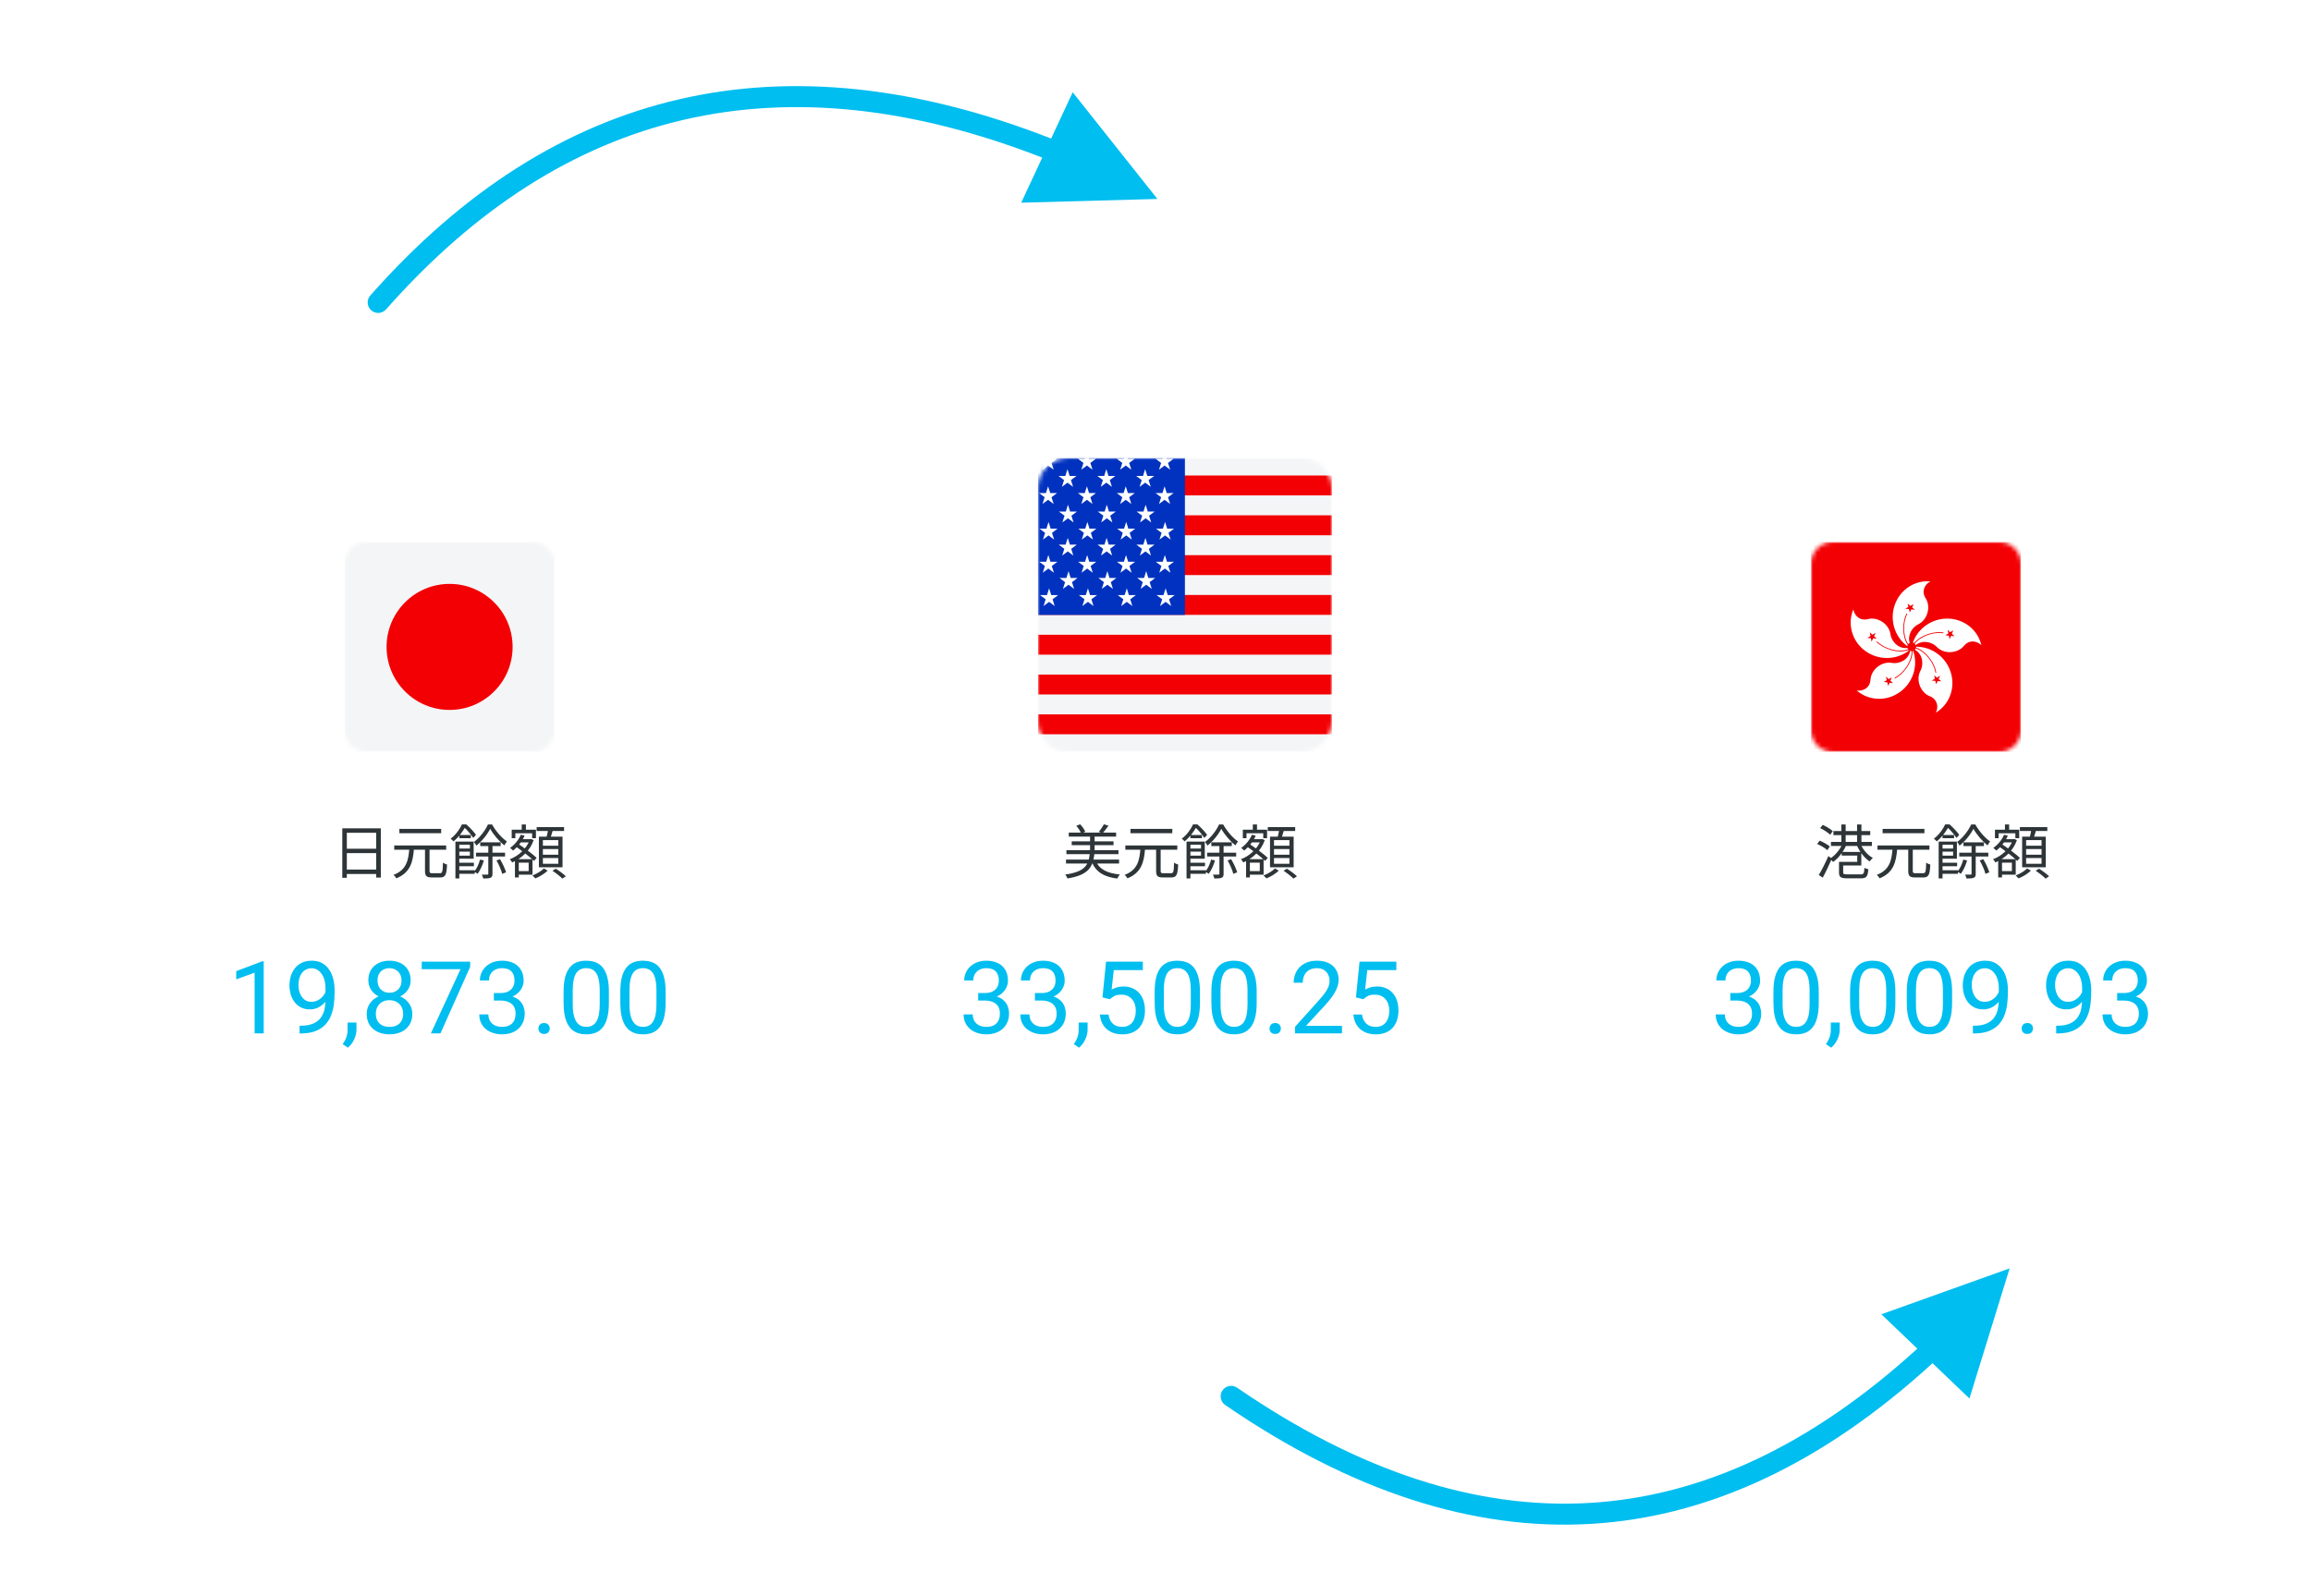 <svg width="550" height="380" viewBox="0 0 550 380" fill="none" xmlns="http://www.w3.org/2000/svg">
<g clip-path="url(#clip0_432_10504)">
<g filter="url(#filter0_d_432_10504)">
<path d="M376 113C376 107.477 380.477 103 386 103H535C540.523 103 545 107.477 545 113V262C545 267.523 540.523 272 535 272H386C380.477 272 376 267.523 376 262V113Z" fill="white"/>
</g>
<g filter="url(#filter1_d_432_10504)">
<path d="M17 113C17 107.477 21.477 103 27 103H176C181.523 103 186 107.477 186 113V262C186 267.523 181.523 272 176 272H27C21.477 272 17 267.523 17 262V113Z" fill="white"/>
</g>
<g filter="url(#filter2_d_432_10504)">
<path d="M176 82C176 76.477 180.477 72 186 72H377C382.523 72 387 76.477 387 82V297C387 302.523 382.523 307 377 307H186C180.477 307 176 302.523 176 297V82Z" fill="white"/>
</g>
<path d="M250.161 32.98L255.297 21.967L275.453 47.363L243.042 48.251L248.043 37.521C186.299 13.474 134.427 25.491 91.874 73.655C90.959 74.69 89.379 74.788 88.345 73.874C87.31 72.959 87.212 71.379 88.126 70.345C132.158 20.509 186.355 8.026 250.161 32.98Z" fill="#00BEF0"/>
<path d="M459.927 324.521L468.711 332.921L478.278 301.942L447.754 312.875L456.305 321.058C405.973 366.94 352.26 370.029 294.419 330.352C293.281 329.571 291.725 329.861 290.944 331C290.163 332.138 290.452 333.694 291.591 334.475C351.433 375.525 407.794 372.198 459.927 324.521Z" fill="#00BEF0"/>
<path d="M81.464 197.192V208.966H82.542V198.256H89.528V208.91H90.634V197.192H81.464ZM82.178 202.05V203.086H89.99V202.05H82.178ZM82.164 207.006V208.056H90.018V207.006H82.164ZM101.148 201.896V207.3C101.148 208.518 101.484 208.882 102.758 208.882C103.024 208.882 104.494 208.882 104.774 208.882C106.006 208.882 106.286 208.224 106.398 205.816C106.118 205.732 105.656 205.55 105.418 205.354C105.362 207.51 105.278 207.874 104.704 207.874C104.354 207.874 103.136 207.874 102.884 207.874C102.338 207.874 102.226 207.79 102.226 207.3V201.896H101.148ZM93.826 201.266V202.288H106.188V201.266H93.826ZM95.044 197.332V198.354H104.998V197.332H95.044ZM97.41 202.05C97.2 204.78 96.752 207.104 93.658 208.266C93.896 208.462 94.204 208.84 94.316 209.092C97.662 207.762 98.278 205.186 98.516 202.05H97.41ZM114.294 200.524V201.42H119.152V200.524H114.294ZM113.286 202.988V203.898H120.202V202.988H113.286ZM116.212 200.986V208C116.212 208.168 116.156 208.21 116.002 208.21C115.834 208.224 115.288 208.224 114.672 208.21C114.812 208.476 114.966 208.868 115.008 209.134C115.876 209.134 116.408 209.106 116.744 208.952C117.108 208.798 117.206 208.532 117.206 208.014V200.986H116.212ZM116.66 197.304C117.402 198.648 118.76 200.258 120.034 201.252C120.188 200.958 120.426 200.566 120.636 200.314C119.334 199.432 117.962 197.794 117.108 196.268H116.128C115.498 197.696 114.168 199.432 112.796 200.426C112.992 200.65 113.244 201.042 113.356 201.308C114.714 200.258 115.988 198.634 116.66 197.304ZM118.158 204.836C118.732 205.844 119.32 207.188 119.516 208.028L120.44 207.664C120.216 206.838 119.6 205.522 118.998 204.528L118.158 204.836ZM114.238 204.626C113.958 205.69 113.482 206.768 112.852 207.51C113.09 207.622 113.482 207.874 113.664 208.014C114.266 207.216 114.812 206.026 115.162 204.836L114.238 204.626ZM108.386 200.342V209.12H109.31V200.342H108.386ZM108.946 202.008V202.736H112.264V202.008H108.946ZM109.31 198.774V199.544H112.054V198.774H109.31ZM108.96 205.382V206.208H112.782V205.382H108.96ZM108.946 207.16V208.014H112.992V207.16H108.946ZM108.946 200.342V201.098H111.83V203.688H108.946V204.43H112.726V200.342H108.946ZM109.94 196.254C109.45 197.332 108.54 198.676 107.238 199.67C107.462 199.796 107.77 200.09 107.924 200.3C109.31 199.166 110.234 197.766 110.794 196.758V196.478H110.486V196.254H109.94ZM110.248 196.254V196.926H110.43C111.242 197.626 112.166 198.788 112.628 199.474L113.286 198.746C112.81 198.046 111.816 196.982 110.976 196.254H110.248ZM123.492 199.768V200.538H126.25V199.768H123.492ZM124.164 196.268V198.186H125.158V196.268H124.164ZM123.072 204.528V205.368H125.816V207.37H123.072V208.224H126.726V204.528H123.072ZM121.784 197.514V199.544H122.652V198.368H126.642V199.544H127.552V197.514H121.784ZM122.554 204.528V208.882H123.464V204.528H122.554ZM126.068 199.768V199.936C125.312 202.092 123.324 203.8 121.322 204.556C121.518 204.738 121.77 205.088 121.896 205.312C124.024 204.388 126.096 202.61 127.006 200.006L126.404 199.726L126.236 199.768H126.068ZM123.954 198.718C123.422 199.964 122.47 201.112 121.392 201.854C121.602 201.994 121.952 202.33 122.106 202.484C123.184 201.644 124.234 200.356 124.85 198.942L123.954 198.718ZM122.666 201.462C124.178 202.498 126.138 204.01 127.09 204.948L127.72 204.22C126.74 203.282 124.752 201.84 123.254 200.832L122.666 201.462ZM127.72 196.898V197.822H134.244V196.898H127.72ZM129.204 202.12H132.872V203.464H129.204V202.12ZM129.204 204.262H132.872V205.634H129.204V204.262ZM129.204 199.992H132.872V201.336H129.204V199.992ZM128.252 199.166V206.46H133.88V199.166H128.252ZM130.478 197.346C130.38 198.004 130.17 198.97 129.988 199.6L130.884 199.782C131.108 199.194 131.388 198.298 131.612 197.486L130.478 197.346ZM129.428 206.74C128.896 207.328 127.734 208.028 126.712 208.406C126.936 208.602 127.244 208.91 127.412 209.106C128.434 208.7 129.624 207.972 130.338 207.258L129.428 206.74ZM131.486 207.3C132.312 207.832 133.334 208.644 133.838 209.162L134.664 208.602C134.132 208.07 133.082 207.3 132.256 206.796L131.486 207.3Z" fill="#2E3538"/>
<path d="M254.358 198.2V199.152H265.628V198.2H254.358ZM255.058 200.286V201.196H265.012V200.286H255.058ZM253.798 202.386V203.338H266.188V202.386H253.798ZM253.7 204.626V205.564H266.328V204.626H253.7ZM259.426 198.732V203.072H260.504V198.732H259.426ZM256.15 196.604C256.654 197.136 257.13 197.906 257.312 198.438L258.292 197.99C258.068 197.472 257.578 196.744 257.06 196.226L256.15 196.604ZM262.73 196.226C262.436 196.758 261.918 197.542 261.498 198.018L262.422 198.34C262.828 197.878 263.36 197.206 263.808 196.562L262.73 196.226ZM259.37 203.156C259.062 205.956 258.25 207.51 253.518 208.196C253.714 208.42 253.966 208.854 254.05 209.12C259.076 208.308 260.098 206.432 260.476 203.156H259.37ZM260.784 204.906L259.818 205.102C260.756 207.552 262.66 208.728 265.894 209.148C266.02 208.854 266.3 208.406 266.538 208.182C263.472 207.888 261.582 206.922 260.784 204.906ZM275.148 201.896V207.3C275.148 208.518 275.484 208.882 276.758 208.882C277.024 208.882 278.494 208.882 278.774 208.882C280.006 208.882 280.286 208.224 280.398 205.816C280.118 205.732 279.656 205.55 279.418 205.354C279.362 207.51 279.278 207.874 278.704 207.874C278.354 207.874 277.136 207.874 276.884 207.874C276.338 207.874 276.226 207.79 276.226 207.3V201.896H275.148ZM267.826 201.266V202.288H280.188V201.266H267.826ZM269.044 197.332V198.354H278.998V197.332H269.044ZM271.41 202.05C271.2 204.78 270.752 207.104 267.658 208.266C267.896 208.462 268.204 208.84 268.316 209.092C271.662 207.762 272.278 205.186 272.516 202.05H271.41ZM288.294 200.524V201.42H293.152V200.524H288.294ZM287.286 202.988V203.898H294.202V202.988H287.286ZM290.212 200.986V208C290.212 208.168 290.156 208.21 290.002 208.21C289.834 208.224 289.288 208.224 288.672 208.21C288.812 208.476 288.966 208.868 289.008 209.134C289.876 209.134 290.408 209.106 290.744 208.952C291.108 208.798 291.206 208.532 291.206 208.014V200.986H290.212ZM290.66 197.304C291.402 198.648 292.76 200.258 294.034 201.252C294.188 200.958 294.426 200.566 294.636 200.314C293.334 199.432 291.962 197.794 291.108 196.268H290.128C289.498 197.696 288.168 199.432 286.796 200.426C286.992 200.65 287.244 201.042 287.356 201.308C288.714 200.258 289.988 198.634 290.66 197.304ZM292.158 204.836C292.732 205.844 293.32 207.188 293.516 208.028L294.44 207.664C294.216 206.838 293.6 205.522 292.998 204.528L292.158 204.836ZM288.238 204.626C287.958 205.69 287.482 206.768 286.852 207.51C287.09 207.622 287.482 207.874 287.664 208.014C288.266 207.216 288.812 206.026 289.162 204.836L288.238 204.626ZM282.386 200.342V209.12H283.31V200.342H282.386ZM282.946 202.008V202.736H286.264V202.008H282.946ZM283.31 198.774V199.544H286.054V198.774H283.31ZM282.96 205.382V206.208H286.782V205.382H282.96ZM282.946 207.16V208.014H286.992V207.16H282.946ZM282.946 200.342V201.098H285.83V203.688H282.946V204.43H286.726V200.342H282.946ZM283.94 196.254C283.45 197.332 282.54 198.676 281.238 199.67C281.462 199.796 281.77 200.09 281.924 200.3C283.31 199.166 284.234 197.766 284.794 196.758V196.478H284.486V196.254H283.94ZM284.248 196.254V196.926H284.43C285.242 197.626 286.166 198.788 286.628 199.474L287.286 198.746C286.81 198.046 285.816 196.982 284.976 196.254H284.248ZM297.492 199.768V200.538H300.25V199.768H297.492ZM298.164 196.268V198.186H299.158V196.268H298.164ZM297.072 204.528V205.368H299.816V207.37H297.072V208.224H300.726V204.528H297.072ZM295.784 197.514V199.544H296.652V198.368H300.642V199.544H301.552V197.514H295.784ZM296.554 204.528V208.882H297.464V204.528H296.554ZM300.068 199.768V199.936C299.312 202.092 297.324 203.8 295.322 204.556C295.518 204.738 295.77 205.088 295.896 205.312C298.024 204.388 300.096 202.61 301.006 200.006L300.404 199.726L300.236 199.768H300.068ZM297.954 198.718C297.422 199.964 296.47 201.112 295.392 201.854C295.602 201.994 295.952 202.33 296.106 202.484C297.184 201.644 298.234 200.356 298.85 198.942L297.954 198.718ZM296.666 201.462C298.178 202.498 300.138 204.01 301.09 204.948L301.72 204.22C300.74 203.282 298.752 201.84 297.254 200.832L296.666 201.462ZM301.72 196.898V197.822H308.244V196.898H301.72ZM303.204 202.12H306.872V203.464H303.204V202.12ZM303.204 204.262H306.872V205.634H303.204V204.262ZM303.204 199.992H306.872V201.336H303.204V199.992ZM302.252 199.166V206.46H307.88V199.166H302.252ZM304.478 197.346C304.38 198.004 304.17 198.97 303.988 199.6L304.884 199.782C305.108 199.194 305.388 198.298 305.612 197.486L304.478 197.346ZM303.428 206.74C302.896 207.328 301.734 208.028 300.712 208.406C300.936 208.602 301.244 208.91 301.412 209.106C302.434 208.7 303.624 207.972 304.338 207.258L303.428 206.74ZM305.486 207.3C306.312 207.832 307.334 208.644 307.838 209.162L308.664 208.602C308.132 208.07 307.082 207.3 306.256 206.796L305.486 207.3Z" fill="#2E3538"/>
<path d="M436.34 197.836V198.802H445.104V197.836H436.34ZM435.752 200.426V201.392H445.496V200.426H435.752ZM438.23 196.268V201.14H439.252V196.268H438.23ZM441.968 196.268V201.182H443.004V196.268H441.968ZM438.44 201C437.838 202.344 436.648 203.716 435.528 204.416C435.752 204.598 436.088 204.962 436.256 205.2C437.446 204.388 438.664 202.848 439.336 201.322L438.44 201ZM442.808 200.958L441.94 201.266C442.57 202.778 443.746 204.29 444.978 205.074C445.146 204.808 445.482 204.43 445.72 204.234C444.53 203.604 443.382 202.288 442.808 200.958ZM438.146 205.172V206.04H442.976V202.806H438.314V203.674H442.01V205.172H438.146ZM437.67 205.172V207.706C437.67 208.826 438.118 209.092 439.672 209.092C439.994 209.092 442.528 209.092 442.864 209.092C444.194 209.092 444.502 208.7 444.656 206.936C444.376 206.88 443.956 206.74 443.718 206.572C443.648 207.958 443.536 208.154 442.794 208.154C442.234 208.154 440.12 208.154 439.714 208.154C438.818 208.154 438.664 208.07 438.664 207.692V205.172H437.67ZM433.19 197.136C434.044 197.542 435.08 198.214 435.57 198.718L436.186 197.864C435.682 197.374 434.646 196.744 433.792 196.366L433.19 197.136ZM432.476 200.916C433.344 201.294 434.394 201.91 434.884 202.386L435.486 201.518C434.968 201.056 433.918 200.468 433.064 200.118L432.476 200.916ZM432.854 208.294L433.792 208.938C434.506 207.636 435.332 205.9 435.962 204.416L435.136 203.786C434.45 205.382 433.526 207.216 432.854 208.294ZM454.148 201.896V207.3C454.148 208.518 454.484 208.882 455.758 208.882C456.024 208.882 457.494 208.882 457.774 208.882C459.006 208.882 459.286 208.224 459.398 205.816C459.118 205.732 458.656 205.55 458.418 205.354C458.362 207.51 458.278 207.874 457.704 207.874C457.354 207.874 456.136 207.874 455.884 207.874C455.338 207.874 455.226 207.79 455.226 207.3V201.896H454.148ZM446.826 201.266V202.288H459.188V201.266H446.826ZM448.044 197.332V198.354H457.998V197.332H448.044ZM450.41 202.05C450.2 204.78 449.752 207.104 446.658 208.266C446.896 208.462 447.204 208.84 447.316 209.092C450.662 207.762 451.278 205.186 451.516 202.05H450.41ZM467.294 200.524V201.42H472.152V200.524H467.294ZM466.286 202.988V203.898H473.202V202.988H466.286ZM469.212 200.986V208C469.212 208.168 469.156 208.21 469.002 208.21C468.834 208.224 468.288 208.224 467.672 208.21C467.812 208.476 467.966 208.868 468.008 209.134C468.876 209.134 469.408 209.106 469.744 208.952C470.108 208.798 470.206 208.532 470.206 208.014V200.986H469.212ZM469.66 197.304C470.402 198.648 471.76 200.258 473.034 201.252C473.188 200.958 473.426 200.566 473.636 200.314C472.334 199.432 470.962 197.794 470.108 196.268H469.128C468.498 197.696 467.168 199.432 465.796 200.426C465.992 200.65 466.244 201.042 466.356 201.308C467.714 200.258 468.988 198.634 469.66 197.304ZM471.158 204.836C471.732 205.844 472.32 207.188 472.516 208.028L473.44 207.664C473.216 206.838 472.6 205.522 471.998 204.528L471.158 204.836ZM467.238 204.626C466.958 205.69 466.482 206.768 465.852 207.51C466.09 207.622 466.482 207.874 466.664 208.014C467.266 207.216 467.812 206.026 468.162 204.836L467.238 204.626ZM461.386 200.342V209.12H462.31V200.342H461.386ZM461.946 202.008V202.736H465.264V202.008H461.946ZM462.31 198.774V199.544H465.054V198.774H462.31ZM461.96 205.382V206.208H465.782V205.382H461.96ZM461.946 207.16V208.014H465.992V207.16H461.946ZM461.946 200.342V201.098H464.83V203.688H461.946V204.43H465.726V200.342H461.946ZM462.94 196.254C462.45 197.332 461.54 198.676 460.238 199.67C460.462 199.796 460.77 200.09 460.924 200.3C462.31 199.166 463.234 197.766 463.794 196.758V196.478H463.486V196.254H462.94ZM463.248 196.254V196.926H463.43C464.242 197.626 465.166 198.788 465.628 199.474L466.286 198.746C465.81 198.046 464.816 196.982 463.976 196.254H463.248ZM476.492 199.768V200.538H479.25V199.768H476.492ZM477.164 196.268V198.186H478.158V196.268H477.164ZM476.072 204.528V205.368H478.816V207.37H476.072V208.224H479.726V204.528H476.072ZM474.784 197.514V199.544H475.652V198.368H479.642V199.544H480.552V197.514H474.784ZM475.554 204.528V208.882H476.464V204.528H475.554ZM479.068 199.768V199.936C478.312 202.092 476.324 203.8 474.322 204.556C474.518 204.738 474.77 205.088 474.896 205.312C477.024 204.388 479.096 202.61 480.006 200.006L479.404 199.726L479.236 199.768H479.068ZM476.954 198.718C476.422 199.964 475.47 201.112 474.392 201.854C474.602 201.994 474.952 202.33 475.106 202.484C476.184 201.644 477.234 200.356 477.85 198.942L476.954 198.718ZM475.666 201.462C477.178 202.498 479.138 204.01 480.09 204.948L480.72 204.22C479.74 203.282 477.752 201.84 476.254 200.832L475.666 201.462ZM480.72 196.898V197.822H487.244V196.898H480.72ZM482.204 202.12H485.872V203.464H482.204V202.12ZM482.204 204.262H485.872V205.634H482.204V204.262ZM482.204 199.992H485.872V201.336H482.204V199.992ZM481.252 199.166V206.46H486.88V199.166H481.252ZM483.478 197.346C483.38 198.004 483.17 198.97 482.988 199.6L483.884 199.782C484.108 199.194 484.388 198.298 484.612 197.486L483.478 197.346ZM482.428 206.74C481.896 207.328 480.734 208.028 479.712 208.406C479.936 208.602 480.244 208.91 480.412 209.106C481.434 208.7 482.624 207.972 483.338 207.258L482.428 206.74ZM484.486 207.3C485.312 207.832 486.334 208.644 486.838 209.162L487.664 208.602C487.132 208.07 486.082 207.3 485.256 206.796L484.486 207.3Z" fill="#2E3538"/>
<path d="M62.762 228.844V246H60.594V231.551L56.223 233.145V231.188L62.422 228.844H62.762ZM71.293 244.184H71.516C72.766 244.184 73.781 244.008 74.562 243.656C75.344 243.305 75.945 242.832 76.367 242.238C76.789 241.645 77.078 240.977 77.234 240.234C77.391 239.484 77.469 238.715 77.469 237.926V235.312C77.469 234.539 77.379 233.852 77.199 233.25C77.027 232.648 76.785 232.145 76.473 231.738C76.168 231.332 75.82 231.023 75.43 230.812C75.039 230.602 74.625 230.496 74.188 230.496C73.688 230.496 73.238 230.598 72.84 230.801C72.449 230.996 72.117 231.273 71.844 231.633C71.578 231.992 71.375 232.414 71.234 232.898C71.094 233.383 71.023 233.91 71.023 234.48C71.023 234.988 71.086 235.48 71.211 235.957C71.336 236.434 71.527 236.863 71.785 237.246C72.043 237.629 72.363 237.934 72.746 238.16C73.137 238.379 73.594 238.488 74.117 238.488C74.602 238.488 75.055 238.395 75.477 238.207C75.906 238.012 76.285 237.75 76.613 237.422C76.949 237.086 77.215 236.707 77.41 236.285C77.613 235.863 77.731 235.422 77.762 234.961H78.793C78.793 235.609 78.664 236.25 78.406 236.883C78.156 237.508 77.805 238.078 77.352 238.594C76.898 239.109 76.367 239.523 75.758 239.836C75.148 240.141 74.484 240.293 73.766 240.293C72.922 240.293 72.191 240.129 71.574 239.801C70.957 239.473 70.449 239.035 70.051 238.488C69.66 237.941 69.367 237.332 69.172 236.66C68.984 235.98 68.891 235.293 68.891 234.598C68.891 233.785 69.004 233.023 69.231 232.312C69.457 231.602 69.793 230.977 70.238 230.438C70.684 229.891 71.234 229.465 71.891 229.16C72.555 228.855 73.32 228.703 74.188 228.703C75.164 228.703 75.996 228.898 76.684 229.289C77.371 229.68 77.93 230.203 78.359 230.859C78.797 231.516 79.117 232.254 79.32 233.074C79.523 233.895 79.625 234.738 79.625 235.605V236.391C79.625 237.273 79.566 238.172 79.449 239.086C79.34 239.992 79.125 240.859 78.805 241.688C78.492 242.516 78.035 243.258 77.434 243.914C76.832 244.562 76.047 245.078 75.078 245.461C74.117 245.836 72.93 246.023 71.516 246.023H71.293V244.184ZM84.84 243.422V245.168C84.84 245.879 84.66 246.629 84.301 247.418C83.941 248.215 83.438 248.879 82.789 249.41L81.559 248.555C81.809 248.211 82.019 247.859 82.191 247.5C82.363 247.148 82.492 246.781 82.578 246.398C82.672 246.023 82.719 245.625 82.719 245.203V243.422H84.84ZM98.129 241.383C98.129 242.422 97.887 243.305 97.402 244.031C96.926 244.75 96.277 245.297 95.457 245.672C94.644 246.047 93.727 246.234 92.703 246.234C91.68 246.234 90.758 246.047 89.938 245.672C89.117 245.297 88.469 244.75 87.992 244.031C87.516 243.305 87.277 242.422 87.277 241.383C87.277 240.703 87.406 240.082 87.664 239.52C87.93 238.949 88.301 238.453 88.777 238.031C89.262 237.609 89.832 237.285 90.488 237.059C91.152 236.824 91.883 236.707 92.68 236.707C93.727 236.707 94.66 236.91 95.481 237.316C96.301 237.715 96.945 238.266 97.414 238.969C97.891 239.672 98.129 240.477 98.129 241.383ZM95.949 241.336C95.949 240.703 95.812 240.145 95.539 239.66C95.266 239.168 94.883 238.785 94.391 238.512C93.898 238.238 93.328 238.102 92.68 238.102C92.016 238.102 91.441 238.238 90.957 238.512C90.481 238.785 90.109 239.168 89.844 239.66C89.578 240.145 89.445 240.703 89.445 241.336C89.445 241.992 89.574 242.555 89.832 243.023C90.098 243.484 90.473 243.84 90.957 244.09C91.449 244.332 92.031 244.453 92.703 244.453C93.375 244.453 93.953 244.332 94.438 244.09C94.922 243.84 95.293 243.484 95.551 243.023C95.816 242.555 95.949 241.992 95.949 241.336ZM97.731 233.379C97.731 234.207 97.512 234.953 97.074 235.617C96.637 236.281 96.039 236.805 95.281 237.188C94.523 237.57 93.664 237.762 92.703 237.762C91.727 237.762 90.856 237.57 90.09 237.188C89.332 236.805 88.738 236.281 88.309 235.617C87.879 234.953 87.664 234.207 87.664 233.379C87.664 232.387 87.879 231.543 88.309 230.848C88.746 230.152 89.344 229.621 90.102 229.254C90.859 228.887 91.723 228.703 92.691 228.703C93.668 228.703 94.535 228.887 95.293 229.254C96.051 229.621 96.644 230.152 97.074 230.848C97.512 231.543 97.731 232.387 97.731 233.379ZM95.562 233.414C95.562 232.844 95.441 232.34 95.199 231.902C94.957 231.465 94.621 231.121 94.191 230.871C93.762 230.613 93.262 230.484 92.691 230.484C92.121 230.484 91.621 230.605 91.191 230.848C90.769 231.082 90.438 231.418 90.195 231.855C89.961 232.293 89.844 232.812 89.844 233.414C89.844 234 89.961 234.512 90.195 234.949C90.438 235.387 90.773 235.727 91.203 235.969C91.633 236.211 92.133 236.332 92.703 236.332C93.273 236.332 93.769 236.211 94.191 235.969C94.621 235.727 94.957 235.387 95.199 234.949C95.441 234.512 95.562 234 95.562 233.414ZM111.898 228.938V230.156L104.832 246H102.547L109.602 230.719H100.367V228.938H111.898ZM117.535 236.402H119.082C119.84 236.402 120.465 236.277 120.957 236.027C121.457 235.77 121.828 235.422 122.07 234.984C122.32 234.539 122.445 234.039 122.445 233.484C122.445 232.828 122.336 232.277 122.117 231.832C121.898 231.387 121.57 231.051 121.133 230.824C120.695 230.598 120.141 230.484 119.469 230.484C118.859 230.484 118.32 230.605 117.852 230.848C117.391 231.082 117.027 231.418 116.762 231.855C116.504 232.293 116.375 232.809 116.375 233.402H114.207C114.207 232.535 114.426 231.746 114.863 231.035C115.301 230.324 115.914 229.758 116.703 229.336C117.5 228.914 118.422 228.703 119.469 228.703C120.5 228.703 121.402 228.887 122.176 229.254C122.949 229.613 123.551 230.152 123.98 230.871C124.41 231.582 124.625 232.469 124.625 233.531C124.625 233.961 124.523 234.422 124.32 234.914C124.125 235.398 123.816 235.852 123.395 236.273C122.98 236.695 122.441 237.043 121.777 237.316C121.113 237.582 120.316 237.715 119.387 237.715H117.535V236.402ZM117.535 238.184V236.883H119.387C120.473 236.883 121.371 237.012 122.082 237.27C122.793 237.527 123.352 237.871 123.758 238.301C124.172 238.73 124.461 239.203 124.625 239.719C124.797 240.227 124.883 240.734 124.883 241.242C124.883 242.039 124.746 242.746 124.473 243.363C124.207 243.98 123.828 244.504 123.336 244.934C122.852 245.363 122.281 245.688 121.625 245.906C120.969 246.125 120.254 246.234 119.48 246.234C118.738 246.234 118.039 246.129 117.383 245.918C116.734 245.707 116.16 245.402 115.66 245.004C115.16 244.598 114.77 244.102 114.488 243.516C114.207 242.922 114.066 242.246 114.066 241.488H116.234C116.234 242.082 116.363 242.602 116.621 243.047C116.887 243.492 117.262 243.84 117.746 244.09C118.238 244.332 118.816 244.453 119.48 244.453C120.145 244.453 120.715 244.34 121.191 244.113C121.676 243.879 122.047 243.527 122.305 243.059C122.57 242.59 122.703 242 122.703 241.289C122.703 240.578 122.555 239.996 122.258 239.543C121.961 239.082 121.539 238.742 120.992 238.523C120.453 238.297 119.816 238.184 119.082 238.184H117.535ZM128.141 244.852C128.141 244.484 128.254 244.176 128.48 243.926C128.715 243.668 129.051 243.539 129.488 243.539C129.926 243.539 130.258 243.668 130.484 243.926C130.719 244.176 130.836 244.484 130.836 244.852C130.836 245.211 130.719 245.516 130.484 245.766C130.258 246.016 129.926 246.141 129.488 246.141C129.051 246.141 128.715 246.016 128.48 245.766C128.254 245.516 128.141 245.211 128.141 244.852ZM144.91 236.109V238.711C144.91 240.109 144.785 241.289 144.535 242.25C144.285 243.211 143.926 243.984 143.457 244.57C142.988 245.156 142.422 245.582 141.758 245.848C141.102 246.105 140.359 246.234 139.531 246.234C138.875 246.234 138.27 246.152 137.715 245.988C137.16 245.824 136.66 245.562 136.215 245.203C135.777 244.836 135.402 244.359 135.09 243.773C134.777 243.188 134.539 242.477 134.375 241.641C134.211 240.805 134.129 239.828 134.129 238.711V236.109C134.129 234.711 134.254 233.539 134.504 232.594C134.762 231.648 135.125 230.891 135.594 230.32C136.062 229.742 136.625 229.328 137.281 229.078C137.945 228.828 138.688 228.703 139.508 228.703C140.172 228.703 140.781 228.785 141.336 228.949C141.898 229.105 142.398 229.359 142.836 229.711C143.273 230.055 143.645 230.516 143.949 231.094C144.262 231.664 144.5 232.363 144.664 233.191C144.828 234.02 144.91 234.992 144.91 236.109ZM142.73 239.062V235.746C142.73 234.98 142.684 234.309 142.59 233.73C142.504 233.145 142.375 232.645 142.203 232.23C142.031 231.816 141.812 231.48 141.547 231.223C141.289 230.965 140.988 230.777 140.645 230.66C140.309 230.535 139.93 230.473 139.508 230.473C138.992 230.473 138.535 230.57 138.137 230.766C137.738 230.953 137.402 231.254 137.129 231.668C136.863 232.082 136.66 232.625 136.52 233.297C136.379 233.969 136.309 234.785 136.309 235.746V239.062C136.309 239.828 136.352 240.504 136.438 241.09C136.531 241.676 136.668 242.184 136.848 242.613C137.027 243.035 137.246 243.383 137.504 243.656C137.762 243.93 138.059 244.133 138.395 244.266C138.738 244.391 139.117 244.453 139.531 244.453C140.062 244.453 140.527 244.352 140.926 244.148C141.324 243.945 141.656 243.629 141.922 243.199C142.195 242.762 142.398 242.203 142.531 241.523C142.664 240.836 142.73 240.016 142.73 239.062ZM158.41 236.109V238.711C158.41 240.109 158.285 241.289 158.035 242.25C157.785 243.211 157.426 243.984 156.957 244.57C156.488 245.156 155.922 245.582 155.258 245.848C154.602 246.105 153.859 246.234 153.031 246.234C152.375 246.234 151.77 246.152 151.215 245.988C150.66 245.824 150.16 245.562 149.715 245.203C149.277 244.836 148.902 244.359 148.59 243.773C148.277 243.188 148.039 242.477 147.875 241.641C147.711 240.805 147.629 239.828 147.629 238.711V236.109C147.629 234.711 147.754 233.539 148.004 232.594C148.262 231.648 148.625 230.891 149.094 230.32C149.562 229.742 150.125 229.328 150.781 229.078C151.445 228.828 152.188 228.703 153.008 228.703C153.672 228.703 154.281 228.785 154.836 228.949C155.398 229.105 155.898 229.359 156.336 229.711C156.773 230.055 157.145 230.516 157.449 231.094C157.762 231.664 158 232.363 158.164 233.191C158.328 234.02 158.41 234.992 158.41 236.109ZM156.23 239.062V235.746C156.23 234.98 156.184 234.309 156.09 233.73C156.004 233.145 155.875 232.645 155.703 232.23C155.531 231.816 155.312 231.48 155.047 231.223C154.789 230.965 154.488 230.777 154.145 230.66C153.809 230.535 153.43 230.473 153.008 230.473C152.492 230.473 152.035 230.57 151.637 230.766C151.238 230.953 150.902 231.254 150.629 231.668C150.363 232.082 150.16 232.625 150.02 233.297C149.879 233.969 149.809 234.785 149.809 235.746V239.062C149.809 239.828 149.852 240.504 149.938 241.09C150.031 241.676 150.168 242.184 150.348 242.613C150.527 243.035 150.746 243.383 151.004 243.656C151.262 243.93 151.559 244.133 151.895 244.266C152.238 244.391 152.617 244.453 153.031 244.453C153.562 244.453 154.027 244.352 154.426 244.148C154.824 243.945 155.156 243.629 155.422 243.199C155.695 242.762 155.898 242.203 156.031 241.523C156.164 240.836 156.23 240.016 156.23 239.062Z" fill="#00BEF0"/>
<path d="M232.801 236.402H234.348C235.105 236.402 235.73 236.277 236.223 236.027C236.723 235.77 237.094 235.422 237.336 234.984C237.586 234.539 237.711 234.039 237.711 233.484C237.711 232.828 237.602 232.277 237.383 231.832C237.164 231.387 236.836 231.051 236.398 230.824C235.961 230.598 235.406 230.484 234.734 230.484C234.125 230.484 233.586 230.605 233.117 230.848C232.656 231.082 232.293 231.418 232.027 231.855C231.77 232.293 231.641 232.809 231.641 233.402H229.473C229.473 232.535 229.691 231.746 230.129 231.035C230.566 230.324 231.18 229.758 231.969 229.336C232.766 228.914 233.688 228.703 234.734 228.703C235.766 228.703 236.668 228.887 237.441 229.254C238.215 229.613 238.816 230.152 239.246 230.871C239.676 231.582 239.891 232.469 239.891 233.531C239.891 233.961 239.789 234.422 239.586 234.914C239.391 235.398 239.082 235.852 238.66 236.273C238.246 236.695 237.707 237.043 237.043 237.316C236.379 237.582 235.582 237.715 234.652 237.715H232.801V236.402ZM232.801 238.184V236.883H234.652C235.738 236.883 236.637 237.012 237.348 237.27C238.059 237.527 238.617 237.871 239.023 238.301C239.438 238.73 239.727 239.203 239.891 239.719C240.062 240.227 240.148 240.734 240.148 241.242C240.148 242.039 240.012 242.746 239.738 243.363C239.473 243.98 239.094 244.504 238.602 244.934C238.117 245.363 237.547 245.688 236.891 245.906C236.234 246.125 235.52 246.234 234.746 246.234C234.004 246.234 233.305 246.129 232.648 245.918C232 245.707 231.426 245.402 230.926 245.004C230.426 244.598 230.035 244.102 229.754 243.516C229.473 242.922 229.332 242.246 229.332 241.488H231.5C231.5 242.082 231.629 242.602 231.887 243.047C232.152 243.492 232.527 243.84 233.012 244.09C233.504 244.332 234.082 244.453 234.746 244.453C235.41 244.453 235.98 244.34 236.457 244.113C236.941 243.879 237.312 243.527 237.57 243.059C237.836 242.59 237.969 242 237.969 241.289C237.969 240.578 237.82 239.996 237.523 239.543C237.227 239.082 236.805 238.742 236.258 238.523C235.719 238.297 235.082 238.184 234.348 238.184H232.801ZM246.301 236.402H247.848C248.605 236.402 249.23 236.277 249.723 236.027C250.223 235.77 250.594 235.422 250.836 234.984C251.086 234.539 251.211 234.039 251.211 233.484C251.211 232.828 251.102 232.277 250.883 231.832C250.664 231.387 250.336 231.051 249.898 230.824C249.461 230.598 248.906 230.484 248.234 230.484C247.625 230.484 247.086 230.605 246.617 230.848C246.156 231.082 245.793 231.418 245.527 231.855C245.27 232.293 245.141 232.809 245.141 233.402H242.973C242.973 232.535 243.191 231.746 243.629 231.035C244.066 230.324 244.68 229.758 245.469 229.336C246.266 228.914 247.188 228.703 248.234 228.703C249.266 228.703 250.168 228.887 250.941 229.254C251.715 229.613 252.316 230.152 252.746 230.871C253.176 231.582 253.391 232.469 253.391 233.531C253.391 233.961 253.289 234.422 253.086 234.914C252.891 235.398 252.582 235.852 252.16 236.273C251.746 236.695 251.207 237.043 250.543 237.316C249.879 237.582 249.082 237.715 248.152 237.715H246.301V236.402ZM246.301 238.184V236.883H248.152C249.238 236.883 250.137 237.012 250.848 237.27C251.559 237.527 252.117 237.871 252.523 238.301C252.938 238.73 253.227 239.203 253.391 239.719C253.562 240.227 253.648 240.734 253.648 241.242C253.648 242.039 253.512 242.746 253.238 243.363C252.973 243.98 252.594 244.504 252.102 244.934C251.617 245.363 251.047 245.688 250.391 245.906C249.734 246.125 249.02 246.234 248.246 246.234C247.504 246.234 246.805 246.129 246.148 245.918C245.5 245.707 244.926 245.402 244.426 245.004C243.926 244.598 243.535 244.102 243.254 243.516C242.973 242.922 242.832 242.246 242.832 241.488H245C245 242.082 245.129 242.602 245.387 243.047C245.652 243.492 246.027 243.84 246.512 244.09C247.004 244.332 247.582 244.453 248.246 244.453C248.91 244.453 249.48 244.34 249.957 244.113C250.441 243.879 250.812 243.527 251.07 243.059C251.336 242.59 251.469 242 251.469 241.289C251.469 240.578 251.32 239.996 251.023 239.543C250.727 239.082 250.305 238.742 249.758 238.523C249.219 238.297 248.582 238.184 247.848 238.184H246.301ZM258.84 243.422V245.168C258.84 245.879 258.66 246.629 258.301 247.418C257.941 248.215 257.438 248.879 256.789 249.41L255.559 248.555C255.809 248.211 256.02 247.859 256.191 247.5C256.363 247.148 256.492 246.781 256.578 246.398C256.672 246.023 256.719 245.625 256.719 245.203V243.422H258.84ZM264.113 237.879L262.379 237.434L263.234 228.938H271.988V230.941H265.074L264.559 235.582C264.871 235.402 265.266 235.234 265.742 235.078C266.227 234.922 266.781 234.844 267.406 234.844C268.195 234.844 268.902 234.98 269.527 235.254C270.152 235.52 270.684 235.902 271.121 236.402C271.566 236.902 271.906 237.504 272.141 238.207C272.375 238.91 272.492 239.695 272.492 240.562C272.492 241.383 272.379 242.137 272.152 242.824C271.934 243.512 271.602 244.113 271.156 244.629C270.711 245.137 270.148 245.531 269.469 245.812C268.797 246.094 268.004 246.234 267.09 246.234C266.402 246.234 265.75 246.141 265.133 245.953C264.523 245.758 263.977 245.465 263.492 245.074C263.016 244.676 262.625 244.184 262.32 243.598C262.023 243.004 261.836 242.309 261.758 241.512H263.82C263.914 242.152 264.102 242.691 264.383 243.129C264.664 243.566 265.031 243.898 265.484 244.125C265.945 244.344 266.48 244.453 267.09 244.453C267.605 244.453 268.062 244.363 268.461 244.184C268.859 244.004 269.195 243.746 269.469 243.41C269.742 243.074 269.949 242.668 270.09 242.191C270.238 241.715 270.312 241.18 270.312 240.586C270.312 240.047 270.238 239.547 270.09 239.086C269.941 238.625 269.719 238.223 269.422 237.879C269.133 237.535 268.777 237.27 268.355 237.082C267.934 236.887 267.449 236.789 266.902 236.789C266.176 236.789 265.625 236.887 265.25 237.082C264.883 237.277 264.504 237.543 264.113 237.879ZM285.582 236.109V238.711C285.582 240.109 285.457 241.289 285.207 242.25C284.957 243.211 284.598 243.984 284.129 244.57C283.66 245.156 283.094 245.582 282.43 245.848C281.773 246.105 281.031 246.234 280.203 246.234C279.547 246.234 278.941 246.152 278.387 245.988C277.832 245.824 277.332 245.562 276.887 245.203C276.449 244.836 276.074 244.359 275.762 243.773C275.449 243.188 275.211 242.477 275.047 241.641C274.883 240.805 274.801 239.828 274.801 238.711V236.109C274.801 234.711 274.926 233.539 275.176 232.594C275.434 231.648 275.797 230.891 276.266 230.32C276.734 229.742 277.297 229.328 277.953 229.078C278.617 228.828 279.359 228.703 280.18 228.703C280.844 228.703 281.453 228.785 282.008 228.949C282.57 229.105 283.07 229.359 283.508 229.711C283.945 230.055 284.316 230.516 284.621 231.094C284.934 231.664 285.172 232.363 285.336 233.191C285.5 234.02 285.582 234.992 285.582 236.109ZM283.402 239.062V235.746C283.402 234.98 283.355 234.309 283.262 233.73C283.176 233.145 283.047 232.645 282.875 232.23C282.703 231.816 282.484 231.48 282.219 231.223C281.961 230.965 281.66 230.777 281.316 230.66C280.98 230.535 280.602 230.473 280.18 230.473C279.664 230.473 279.207 230.57 278.809 230.766C278.41 230.953 278.074 231.254 277.801 231.668C277.535 232.082 277.332 232.625 277.191 233.297C277.051 233.969 276.98 234.785 276.98 235.746V239.062C276.98 239.828 277.023 240.504 277.109 241.09C277.203 241.676 277.34 242.184 277.52 242.613C277.699 243.035 277.918 243.383 278.176 243.656C278.434 243.93 278.73 244.133 279.066 244.266C279.41 244.391 279.789 244.453 280.203 244.453C280.734 244.453 281.199 244.352 281.598 244.148C281.996 243.945 282.328 243.629 282.594 243.199C282.867 242.762 283.07 242.203 283.203 241.523C283.336 240.836 283.402 240.016 283.402 239.062ZM299.082 236.109V238.711C299.082 240.109 298.957 241.289 298.707 242.25C298.457 243.211 298.098 243.984 297.629 244.57C297.16 245.156 296.594 245.582 295.93 245.848C295.273 246.105 294.531 246.234 293.703 246.234C293.047 246.234 292.441 246.152 291.887 245.988C291.332 245.824 290.832 245.562 290.387 245.203C289.949 244.836 289.574 244.359 289.262 243.773C288.949 243.188 288.711 242.477 288.547 241.641C288.383 240.805 288.301 239.828 288.301 238.711V236.109C288.301 234.711 288.426 233.539 288.676 232.594C288.934 231.648 289.297 230.891 289.766 230.32C290.234 229.742 290.797 229.328 291.453 229.078C292.117 228.828 292.859 228.703 293.68 228.703C294.344 228.703 294.953 228.785 295.508 228.949C296.07 229.105 296.57 229.359 297.008 229.711C297.445 230.055 297.816 230.516 298.121 231.094C298.434 231.664 298.672 232.363 298.836 233.191C299 234.02 299.082 234.992 299.082 236.109ZM296.902 239.062V235.746C296.902 234.98 296.855 234.309 296.762 233.73C296.676 233.145 296.547 232.645 296.375 232.23C296.203 231.816 295.984 231.48 295.719 231.223C295.461 230.965 295.16 230.777 294.816 230.66C294.48 230.535 294.102 230.473 293.68 230.473C293.164 230.473 292.707 230.57 292.309 230.766C291.91 230.953 291.574 231.254 291.301 231.668C291.035 232.082 290.832 232.625 290.691 233.297C290.551 233.969 290.48 234.785 290.48 235.746V239.062C290.48 239.828 290.523 240.504 290.609 241.09C290.703 241.676 290.84 242.184 291.02 242.613C291.199 243.035 291.418 243.383 291.676 243.656C291.934 243.93 292.23 244.133 292.566 244.266C292.91 244.391 293.289 244.453 293.703 244.453C294.234 244.453 294.699 244.352 295.098 244.148C295.496 243.945 295.828 243.629 296.094 243.199C296.367 242.762 296.57 242.203 296.703 241.523C296.836 240.836 296.902 240.016 296.902 239.062ZM302.141 244.852C302.141 244.484 302.254 244.176 302.48 243.926C302.715 243.668 303.051 243.539 303.488 243.539C303.926 243.539 304.258 243.668 304.484 243.926C304.719 244.176 304.836 244.484 304.836 244.852C304.836 245.211 304.719 245.516 304.484 245.766C304.258 246.016 303.926 246.141 303.488 246.141C303.051 246.141 302.715 246.016 302.48 245.766C302.254 245.516 302.141 245.211 302.141 244.852ZM319.379 244.219V246H308.211V244.441L313.801 238.219C314.488 237.453 315.02 236.805 315.395 236.273C315.777 235.734 316.043 235.254 316.191 234.832C316.348 234.402 316.426 233.965 316.426 233.52C316.426 232.957 316.309 232.449 316.074 231.996C315.848 231.535 315.512 231.168 315.066 230.895C314.621 230.621 314.082 230.484 313.449 230.484C312.691 230.484 312.059 230.633 311.551 230.93C311.051 231.219 310.676 231.625 310.426 232.148C310.176 232.672 310.051 233.273 310.051 233.953H307.883C307.883 232.992 308.094 232.113 308.516 231.316C308.938 230.52 309.562 229.887 310.391 229.418C311.219 228.941 312.238 228.703 313.449 228.703C314.527 228.703 315.449 228.895 316.215 229.277C316.98 229.652 317.566 230.184 317.973 230.871C318.387 231.551 318.594 232.348 318.594 233.262C318.594 233.762 318.508 234.27 318.336 234.785C318.172 235.293 317.941 235.801 317.645 236.309C317.355 236.816 317.016 237.316 316.625 237.809C316.242 238.301 315.832 238.785 315.395 239.262L310.824 244.219H319.379ZM324.441 237.879L322.707 237.434L323.562 228.938H332.316V230.941H325.402L324.887 235.582C325.199 235.402 325.594 235.234 326.07 235.078C326.555 234.922 327.109 234.844 327.734 234.844C328.523 234.844 329.23 234.98 329.855 235.254C330.48 235.52 331.012 235.902 331.449 236.402C331.895 236.902 332.234 237.504 332.469 238.207C332.703 238.91 332.82 239.695 332.82 240.562C332.82 241.383 332.707 242.137 332.48 242.824C332.262 243.512 331.93 244.113 331.484 244.629C331.039 245.137 330.477 245.531 329.797 245.812C329.125 246.094 328.332 246.234 327.418 246.234C326.73 246.234 326.078 246.141 325.461 245.953C324.852 245.758 324.305 245.465 323.82 245.074C323.344 244.676 322.953 244.184 322.648 243.598C322.352 243.004 322.164 242.309 322.086 241.512H324.148C324.242 242.152 324.43 242.691 324.711 243.129C324.992 243.566 325.359 243.898 325.812 244.125C326.273 244.344 326.809 244.453 327.418 244.453C327.934 244.453 328.391 244.363 328.789 244.184C329.188 244.004 329.523 243.746 329.797 243.41C330.07 243.074 330.277 242.668 330.418 242.191C330.566 241.715 330.641 241.18 330.641 240.586C330.641 240.047 330.566 239.547 330.418 239.086C330.27 238.625 330.047 238.223 329.75 237.879C329.461 237.535 329.105 237.27 328.684 237.082C328.262 236.887 327.777 236.789 327.23 236.789C326.504 236.789 325.953 236.887 325.578 237.082C325.211 237.277 324.832 237.543 324.441 237.879Z" fill="#00BEF0"/>
<path d="M411.801 236.402H413.348C414.105 236.402 414.73 236.277 415.223 236.027C415.723 235.77 416.094 235.422 416.336 234.984C416.586 234.539 416.711 234.039 416.711 233.484C416.711 232.828 416.602 232.277 416.383 231.832C416.164 231.387 415.836 231.051 415.398 230.824C414.961 230.598 414.406 230.484 413.734 230.484C413.125 230.484 412.586 230.605 412.117 230.848C411.656 231.082 411.293 231.418 411.027 231.855C410.77 232.293 410.641 232.809 410.641 233.402H408.473C408.473 232.535 408.691 231.746 409.129 231.035C409.566 230.324 410.18 229.758 410.969 229.336C411.766 228.914 412.688 228.703 413.734 228.703C414.766 228.703 415.668 228.887 416.441 229.254C417.215 229.613 417.816 230.152 418.246 230.871C418.676 231.582 418.891 232.469 418.891 233.531C418.891 233.961 418.789 234.422 418.586 234.914C418.391 235.398 418.082 235.852 417.66 236.273C417.246 236.695 416.707 237.043 416.043 237.316C415.379 237.582 414.582 237.715 413.652 237.715H411.801V236.402ZM411.801 238.184V236.883H413.652C414.738 236.883 415.637 237.012 416.348 237.27C417.059 237.527 417.617 237.871 418.023 238.301C418.438 238.73 418.727 239.203 418.891 239.719C419.062 240.227 419.148 240.734 419.148 241.242C419.148 242.039 419.012 242.746 418.738 243.363C418.473 243.98 418.094 244.504 417.602 244.934C417.117 245.363 416.547 245.688 415.891 245.906C415.234 246.125 414.52 246.234 413.746 246.234C413.004 246.234 412.305 246.129 411.648 245.918C411 245.707 410.426 245.402 409.926 245.004C409.426 244.598 409.035 244.102 408.754 243.516C408.473 242.922 408.332 242.246 408.332 241.488H410.5C410.5 242.082 410.629 242.602 410.887 243.047C411.152 243.492 411.527 243.84 412.012 244.09C412.504 244.332 413.082 244.453 413.746 244.453C414.41 244.453 414.98 244.34 415.457 244.113C415.941 243.879 416.312 243.527 416.57 243.059C416.836 242.59 416.969 242 416.969 241.289C416.969 240.578 416.82 239.996 416.523 239.543C416.227 239.082 415.805 238.742 415.258 238.523C414.719 238.297 414.082 238.184 413.348 238.184H411.801ZM432.848 236.109V238.711C432.848 240.109 432.723 241.289 432.473 242.25C432.223 243.211 431.863 243.984 431.395 244.57C430.926 245.156 430.359 245.582 429.695 245.848C429.039 246.105 428.297 246.234 427.469 246.234C426.812 246.234 426.207 246.152 425.652 245.988C425.098 245.824 424.598 245.562 424.152 245.203C423.715 244.836 423.34 244.359 423.027 243.773C422.715 243.188 422.477 242.477 422.312 241.641C422.148 240.805 422.066 239.828 422.066 238.711V236.109C422.066 234.711 422.191 233.539 422.441 232.594C422.699 231.648 423.062 230.891 423.531 230.32C424 229.742 424.562 229.328 425.219 229.078C425.883 228.828 426.625 228.703 427.445 228.703C428.109 228.703 428.719 228.785 429.273 228.949C429.836 229.105 430.336 229.359 430.773 229.711C431.211 230.055 431.582 230.516 431.887 231.094C432.199 231.664 432.438 232.363 432.602 233.191C432.766 234.02 432.848 234.992 432.848 236.109ZM430.668 239.062V235.746C430.668 234.98 430.621 234.309 430.527 233.73C430.441 233.145 430.312 232.645 430.141 232.23C429.969 231.816 429.75 231.48 429.484 231.223C429.227 230.965 428.926 230.777 428.582 230.66C428.246 230.535 427.867 230.473 427.445 230.473C426.93 230.473 426.473 230.57 426.074 230.766C425.676 230.953 425.34 231.254 425.066 231.668C424.801 232.082 424.598 232.625 424.457 233.297C424.316 233.969 424.246 234.785 424.246 235.746V239.062C424.246 239.828 424.289 240.504 424.375 241.09C424.469 241.676 424.605 242.184 424.785 242.613C424.965 243.035 425.184 243.383 425.441 243.656C425.699 243.93 425.996 244.133 426.332 244.266C426.676 244.391 427.055 244.453 427.469 244.453C428 244.453 428.465 244.352 428.863 244.148C429.262 243.945 429.594 243.629 429.859 243.199C430.133 242.762 430.336 242.203 430.469 241.523C430.602 240.836 430.668 240.016 430.668 239.062ZM437.84 243.422V245.168C437.84 245.879 437.66 246.629 437.301 247.418C436.941 248.215 436.438 248.879 435.789 249.41L434.559 248.555C434.809 248.211 435.02 247.859 435.191 247.5C435.363 247.148 435.492 246.781 435.578 246.398C435.672 246.023 435.719 245.625 435.719 245.203V243.422H437.84ZM451.082 236.109V238.711C451.082 240.109 450.957 241.289 450.707 242.25C450.457 243.211 450.098 243.984 449.629 244.57C449.16 245.156 448.594 245.582 447.93 245.848C447.273 246.105 446.531 246.234 445.703 246.234C445.047 246.234 444.441 246.152 443.887 245.988C443.332 245.824 442.832 245.562 442.387 245.203C441.949 244.836 441.574 244.359 441.262 243.773C440.949 243.188 440.711 242.477 440.547 241.641C440.383 240.805 440.301 239.828 440.301 238.711V236.109C440.301 234.711 440.426 233.539 440.676 232.594C440.934 231.648 441.297 230.891 441.766 230.32C442.234 229.742 442.797 229.328 443.453 229.078C444.117 228.828 444.859 228.703 445.68 228.703C446.344 228.703 446.953 228.785 447.508 228.949C448.07 229.105 448.57 229.359 449.008 229.711C449.445 230.055 449.816 230.516 450.121 231.094C450.434 231.664 450.672 232.363 450.836 233.191C451 234.02 451.082 234.992 451.082 236.109ZM448.902 239.062V235.746C448.902 234.98 448.855 234.309 448.762 233.73C448.676 233.145 448.547 232.645 448.375 232.23C448.203 231.816 447.984 231.48 447.719 231.223C447.461 230.965 447.16 230.777 446.816 230.66C446.48 230.535 446.102 230.473 445.68 230.473C445.164 230.473 444.707 230.57 444.309 230.766C443.91 230.953 443.574 231.254 443.301 231.668C443.035 232.082 442.832 232.625 442.691 233.297C442.551 233.969 442.48 234.785 442.48 235.746V239.062C442.48 239.828 442.523 240.504 442.609 241.09C442.703 241.676 442.84 242.184 443.02 242.613C443.199 243.035 443.418 243.383 443.676 243.656C443.934 243.93 444.23 244.133 444.566 244.266C444.91 244.391 445.289 244.453 445.703 244.453C446.234 244.453 446.699 244.352 447.098 244.148C447.496 243.945 447.828 243.629 448.094 243.199C448.367 242.762 448.57 242.203 448.703 241.523C448.836 240.836 448.902 240.016 448.902 239.062ZM464.582 236.109V238.711C464.582 240.109 464.457 241.289 464.207 242.25C463.957 243.211 463.598 243.984 463.129 244.57C462.66 245.156 462.094 245.582 461.43 245.848C460.773 246.105 460.031 246.234 459.203 246.234C458.547 246.234 457.941 246.152 457.387 245.988C456.832 245.824 456.332 245.562 455.887 245.203C455.449 244.836 455.074 244.359 454.762 243.773C454.449 243.188 454.211 242.477 454.047 241.641C453.883 240.805 453.801 239.828 453.801 238.711V236.109C453.801 234.711 453.926 233.539 454.176 232.594C454.434 231.648 454.797 230.891 455.266 230.32C455.734 229.742 456.297 229.328 456.953 229.078C457.617 228.828 458.359 228.703 459.18 228.703C459.844 228.703 460.453 228.785 461.008 228.949C461.57 229.105 462.07 229.359 462.508 229.711C462.945 230.055 463.316 230.516 463.621 231.094C463.934 231.664 464.172 232.363 464.336 233.191C464.5 234.02 464.582 234.992 464.582 236.109ZM462.402 239.062V235.746C462.402 234.98 462.355 234.309 462.262 233.73C462.176 233.145 462.047 232.645 461.875 232.23C461.703 231.816 461.484 231.48 461.219 231.223C460.961 230.965 460.66 230.777 460.316 230.66C459.98 230.535 459.602 230.473 459.18 230.473C458.664 230.473 458.207 230.57 457.809 230.766C457.41 230.953 457.074 231.254 456.801 231.668C456.535 232.082 456.332 232.625 456.191 233.297C456.051 233.969 455.98 234.785 455.98 235.746V239.062C455.98 239.828 456.023 240.504 456.109 241.09C456.203 241.676 456.34 242.184 456.52 242.613C456.699 243.035 456.918 243.383 457.176 243.656C457.434 243.93 457.73 244.133 458.066 244.266C458.41 244.391 458.789 244.453 459.203 244.453C459.734 244.453 460.199 244.352 460.598 244.148C460.996 243.945 461.328 243.629 461.594 243.199C461.867 242.762 462.07 242.203 462.203 241.523C462.336 240.836 462.402 240.016 462.402 239.062ZM469.527 244.184H469.75C471 244.184 472.016 244.008 472.797 243.656C473.578 243.305 474.18 242.832 474.602 242.238C475.023 241.645 475.312 240.977 475.469 240.234C475.625 239.484 475.703 238.715 475.703 237.926V235.312C475.703 234.539 475.613 233.852 475.434 233.25C475.262 232.648 475.02 232.145 474.707 231.738C474.402 231.332 474.055 231.023 473.664 230.812C473.273 230.602 472.859 230.496 472.422 230.496C471.922 230.496 471.473 230.598 471.074 230.801C470.684 230.996 470.352 231.273 470.078 231.633C469.812 231.992 469.609 232.414 469.469 232.898C469.328 233.383 469.258 233.91 469.258 234.48C469.258 234.988 469.32 235.48 469.445 235.957C469.57 236.434 469.762 236.863 470.02 237.246C470.277 237.629 470.598 237.934 470.98 238.16C471.371 238.379 471.828 238.488 472.352 238.488C472.836 238.488 473.289 238.395 473.711 238.207C474.141 238.012 474.52 237.75 474.848 237.422C475.184 237.086 475.449 236.707 475.645 236.285C475.848 235.863 475.965 235.422 475.996 234.961H477.027C477.027 235.609 476.898 236.25 476.641 236.883C476.391 237.508 476.039 238.078 475.586 238.594C475.133 239.109 474.602 239.523 473.992 239.836C473.383 240.141 472.719 240.293 472 240.293C471.156 240.293 470.426 240.129 469.809 239.801C469.191 239.473 468.684 239.035 468.285 238.488C467.895 237.941 467.602 237.332 467.406 236.66C467.219 235.98 467.125 235.293 467.125 234.598C467.125 233.785 467.238 233.023 467.465 232.312C467.691 231.602 468.027 230.977 468.473 230.438C468.918 229.891 469.469 229.465 470.125 229.16C470.789 228.855 471.555 228.703 472.422 228.703C473.398 228.703 474.23 228.898 474.918 229.289C475.605 229.68 476.164 230.203 476.594 230.859C477.031 231.516 477.352 232.254 477.555 233.074C477.758 233.895 477.859 234.738 477.859 235.605V236.391C477.859 237.273 477.801 238.172 477.684 239.086C477.574 239.992 477.359 240.859 477.039 241.688C476.727 242.516 476.27 243.258 475.668 243.914C475.066 244.562 474.281 245.078 473.312 245.461C472.352 245.836 471.164 246.023 469.75 246.023H469.527V244.184ZM481.141 244.852C481.141 244.484 481.254 244.176 481.48 243.926C481.715 243.668 482.051 243.539 482.488 243.539C482.926 243.539 483.258 243.668 483.484 243.926C483.719 244.176 483.836 244.484 483.836 244.852C483.836 245.211 483.719 245.516 483.484 245.766C483.258 246.016 482.926 246.141 482.488 246.141C482.051 246.141 481.715 246.016 481.48 245.766C481.254 245.516 481.141 245.211 481.141 244.852ZM489.355 244.184H489.578C490.828 244.184 491.844 244.008 492.625 243.656C493.406 243.305 494.008 242.832 494.43 242.238C494.852 241.645 495.141 240.977 495.297 240.234C495.453 239.484 495.531 238.715 495.531 237.926V235.312C495.531 234.539 495.441 233.852 495.262 233.25C495.09 232.648 494.848 232.145 494.535 231.738C494.23 231.332 493.883 231.023 493.492 230.812C493.102 230.602 492.688 230.496 492.25 230.496C491.75 230.496 491.301 230.598 490.902 230.801C490.512 230.996 490.18 231.273 489.906 231.633C489.641 231.992 489.438 232.414 489.297 232.898C489.156 233.383 489.086 233.91 489.086 234.48C489.086 234.988 489.148 235.48 489.273 235.957C489.398 236.434 489.59 236.863 489.848 237.246C490.105 237.629 490.426 237.934 490.809 238.16C491.199 238.379 491.656 238.488 492.18 238.488C492.664 238.488 493.117 238.395 493.539 238.207C493.969 238.012 494.348 237.75 494.676 237.422C495.012 237.086 495.277 236.707 495.473 236.285C495.676 235.863 495.793 235.422 495.824 234.961H496.855C496.855 235.609 496.727 236.25 496.469 236.883C496.219 237.508 495.867 238.078 495.414 238.594C494.961 239.109 494.43 239.523 493.82 239.836C493.211 240.141 492.547 240.293 491.828 240.293C490.984 240.293 490.254 240.129 489.637 239.801C489.02 239.473 488.512 239.035 488.113 238.488C487.723 237.941 487.43 237.332 487.234 236.66C487.047 235.98 486.953 235.293 486.953 234.598C486.953 233.785 487.066 233.023 487.293 232.312C487.52 231.602 487.855 230.977 488.301 230.438C488.746 229.891 489.297 229.465 489.953 229.16C490.617 228.855 491.383 228.703 492.25 228.703C493.227 228.703 494.059 228.898 494.746 229.289C495.434 229.68 495.992 230.203 496.422 230.859C496.859 231.516 497.18 232.254 497.383 233.074C497.586 233.895 497.688 234.738 497.688 235.605V236.391C497.688 237.273 497.629 238.172 497.512 239.086C497.402 239.992 497.188 240.859 496.867 241.688C496.555 242.516 496.098 243.258 495.496 243.914C494.895 244.562 494.109 245.078 493.141 245.461C492.18 245.836 490.992 246.023 489.578 246.023H489.355V244.184ZM503.863 236.402H505.41C506.168 236.402 506.793 236.277 507.285 236.027C507.785 235.77 508.156 235.422 508.398 234.984C508.648 234.539 508.773 234.039 508.773 233.484C508.773 232.828 508.664 232.277 508.445 231.832C508.227 231.387 507.898 231.051 507.461 230.824C507.023 230.598 506.469 230.484 505.797 230.484C505.188 230.484 504.648 230.605 504.18 230.848C503.719 231.082 503.355 231.418 503.09 231.855C502.832 232.293 502.703 232.809 502.703 233.402H500.535C500.535 232.535 500.754 231.746 501.191 231.035C501.629 230.324 502.242 229.758 503.031 229.336C503.828 228.914 504.75 228.703 505.797 228.703C506.828 228.703 507.73 228.887 508.504 229.254C509.277 229.613 509.879 230.152 510.309 230.871C510.738 231.582 510.953 232.469 510.953 233.531C510.953 233.961 510.852 234.422 510.648 234.914C510.453 235.398 510.145 235.852 509.723 236.273C509.309 236.695 508.77 237.043 508.105 237.316C507.441 237.582 506.645 237.715 505.715 237.715H503.863V236.402ZM503.863 238.184V236.883H505.715C506.801 236.883 507.699 237.012 508.41 237.27C509.121 237.527 509.68 237.871 510.086 238.301C510.5 238.73 510.789 239.203 510.953 239.719C511.125 240.227 511.211 240.734 511.211 241.242C511.211 242.039 511.074 242.746 510.801 243.363C510.535 243.98 510.156 244.504 509.664 244.934C509.18 245.363 508.609 245.688 507.953 245.906C507.297 246.125 506.582 246.234 505.809 246.234C505.066 246.234 504.367 246.129 503.711 245.918C503.062 245.707 502.488 245.402 501.988 245.004C501.488 244.598 501.098 244.102 500.816 243.516C500.535 242.922 500.395 242.246 500.395 241.488H502.562C502.562 242.082 502.691 242.602 502.949 243.047C503.215 243.492 503.59 243.84 504.074 244.09C504.566 244.332 505.145 244.453 505.809 244.453C506.473 244.453 507.043 244.34 507.52 244.113C508.004 243.879 508.375 243.527 508.633 243.059C508.898 242.59 509.031 242 509.031 241.289C509.031 240.578 508.883 239.996 508.586 239.543C508.289 239.082 507.867 238.742 507.32 238.523C506.781 238.297 506.145 238.184 505.41 238.184H503.863Z" fill="#00BEF0"/>
<g clip-path="url(#clip1_432_10504)">
<mask id="mask0_432_10504" style="mask-type:alpha" maskUnits="userSpaceOnUse" x="247" y="109" width="70" height="70">
<path d="M309.708 109H254.292C250.265 109 247 112.265 247 116.292V171.708C247 175.735 250.265 179 254.292 179H309.708C313.735 179 317 175.735 317 171.708V116.292C317 112.265 313.735 109 309.708 109Z" fill="white"/>
</mask>
<g mask="url(#mask0_432_10504)">
<path d="M317 109H247V179H317V109Z" fill="#F4F5F6"/>
<path fill-rule="evenodd" clip-rule="evenodd" d="M247 165.325H317V160.587H247V165.325ZM247 155.849H317V151.106H247V155.849ZM247 146.369H317V141.631H247V146.369ZM247 136.894H317V132.156H247V136.894ZM247 127.418H317V122.675H247V127.418ZM247 117.938H317V113.2H247V117.938ZM247 174.8H317V170.062H247V174.8Z" fill="#F30004"/>
<path fill-rule="evenodd" clip-rule="evenodd" d="M247 146.389H282V109H247L247 146.389Z" fill="#0132BF"/>
<path fill-rule="evenodd" clip-rule="evenodd" d="M277.408 140.058L277.914 141.671H279.557L278.229 142.664L278.736 144.271L277.408 143.277L276.079 144.271L276.587 142.664L275.26 141.671H276.9L277.408 140.058ZM268.165 140.058L268.673 141.671H270.313L268.986 142.664L269.493 144.271L268.165 143.277L266.838 144.271L267.345 142.664L266.017 141.671H267.658L268.165 140.058ZM258.924 140.058L259.43 141.671H261.07L259.743 142.664L260.251 144.271L258.922 143.277L257.594 144.271L258.102 142.664L256.775 141.671H258.416L258.924 140.058ZM249.68 140.058L250.188 141.671H251.829L250.501 142.664L251.009 144.271L249.681 143.277L248.353 144.271L248.86 142.664L247.532 141.671H249.173L249.68 140.058ZM272.786 135.978L273.294 137.584H274.935L273.607 138.584L274.115 140.191L272.787 139.198L271.459 140.191L271.966 138.584L270.638 137.584H272.279L272.786 135.978ZM263.544 135.978L264.051 137.584H265.692L264.364 138.584L264.872 140.191L263.543 139.198L262.217 140.191L262.723 138.584L261.395 137.584H263.038L263.544 135.978ZM254.303 135.978L254.809 137.584H256.451L255.122 138.584L255.63 140.191L254.302 139.198L252.974 140.191L253.481 138.584L252.154 137.584H253.795L254.303 135.978ZM277.224 132.132L277.731 133.738H279.372L278.044 134.731L278.551 136.345L277.223 135.345L275.896 136.345L276.403 134.731L275.075 133.738H276.717L277.224 132.132ZM267.982 132.132L268.488 133.738H270.13L268.802 134.731L269.309 136.345L267.982 135.345L266.655 136.345L267.162 134.731L265.832 133.738H267.474L267.982 132.132ZM258.739 132.132L259.247 133.738H260.888L259.56 134.731L260.067 136.345L258.739 135.345L257.411 136.345L257.918 134.731L256.59 133.738H258.231L258.739 132.132ZM249.497 132.132L250.003 133.738H251.646L250.318 134.731L250.824 136.345L249.497 135.345L248.17 136.345L248.677 134.731L247.347 133.738H248.99L249.497 132.132ZM272.604 128.052L273.11 129.658H274.752L273.424 130.652L273.93 132.258L272.602 131.265L271.275 132.258L271.783 130.652L270.454 129.658H272.096L272.604 128.052ZM263.361 128.052L263.868 129.658H265.509L264.181 130.652L264.689 132.258L263.36 131.265L262.033 132.258L262.54 130.652L261.212 129.658H262.853L263.361 128.052ZM254.118 128.052L254.625 129.658H256.266L254.939 130.652L255.447 132.258L254.118 131.265L252.79 132.258L253.298 130.652L251.969 129.658H253.611L254.118 128.052ZM277.272 124.245L277.779 125.852H279.42L278.093 126.845L278.6 128.452L277.272 127.459L275.944 128.452L276.451 126.845L275.123 125.852H276.765L277.272 124.245ZM258.787 124.245L259.295 125.852H260.935L259.608 126.845L260.115 128.452L258.787 127.459L257.459 128.452L257.966 126.845L256.638 125.852H258.279L258.787 124.245ZM249.545 124.245L250.053 125.852H251.694L250.366 126.845L250.872 128.452L249.545 127.459L248.217 128.452L248.723 126.845L247.395 125.852H249.038L249.545 124.245ZM268.03 124.245L268.536 125.852H270.178L268.85 126.845L269.358 128.452L268.03 127.459L266.702 128.452L267.208 126.845L265.881 125.852H267.522L268.03 124.245ZM272.651 120.159L273.157 121.772H274.799L273.472 122.766L273.978 124.372L272.651 123.379L271.323 124.372L271.829 122.766L270.501 121.772H272.144L272.651 120.159ZM263.409 120.159L263.915 121.772H265.557L264.229 122.766L264.737 124.372L263.408 123.379L262.08 124.372L262.588 122.766L261.26 121.772H262.901L263.409 120.159ZM254.165 120.159L254.673 121.772H256.315L254.987 122.766L255.494 124.372L254.165 123.379L252.839 124.372L253.345 122.766L252.017 121.772H253.659L254.165 120.159ZM267.917 115.766L268.425 117.373H270.066L268.739 118.366L269.245 119.979L267.919 118.979L266.59 119.979L267.098 118.366L265.769 117.373H267.409L267.917 115.766ZM258.676 115.766L259.183 117.373H260.825L259.497 118.366L260.004 119.979L258.676 118.979L257.348 119.979L257.854 118.366L256.527 117.373H258.168L258.676 115.766ZM249.433 115.766L249.941 117.373H251.583L250.254 118.366L250.762 119.979L249.433 118.979L248.105 119.979L248.613 118.366L247.284 117.373H248.927L249.433 115.766ZM277.16 115.766L277.668 117.373H279.309L277.981 118.366L278.488 119.979L277.16 118.979L275.833 119.979L276.34 118.366L275.012 117.373H276.653L277.16 115.766ZM272.539 111.686L273.046 113.293H274.687L273.36 114.286L273.867 115.893L272.539 114.9L271.21 115.893L271.718 114.286L270.39 113.293H272.032L272.539 111.686ZM263.297 111.686L263.805 113.293H265.446L264.118 114.286L264.626 115.893L263.297 114.9L261.969 115.893L262.477 114.286L261.149 113.293H262.79L263.297 111.686ZM254.055 111.686L254.562 113.293H256.203L254.875 114.286L255.382 115.893L254.054 114.9L252.728 115.893L253.234 114.286L251.906 113.293H253.547L254.055 111.686ZM277.16 107.6L277.668 109.207H279.309L277.981 110.207L278.488 111.813L277.16 110.82L275.833 111.813L276.34 110.207L275.012 109.207H276.653L277.16 107.6ZM267.917 107.6L268.425 109.207H270.066L268.739 110.207L269.245 111.813L267.919 110.82L266.59 111.813L267.098 110.207L265.769 109.207H267.411L267.917 107.6ZM258.676 107.6L259.183 109.207H260.825L259.497 110.207L260.004 111.813L258.676 110.82L257.348 111.813L257.854 110.207L256.527 109.207H258.168L258.676 107.6ZM249.433 107.6L249.94 109.207H251.583L250.254 110.207L250.762 111.813L249.433 110.82L248.105 111.813L248.613 110.207L247.284 109.207H248.927L249.433 107.6Z" fill="white"/>
</g>
</g>
<g clip-path="url(#clip2_432_10504)">
<mask id="mask1_432_10504" style="mask-type:alpha" maskUnits="userSpaceOnUse" x="431" y="129" width="50" height="50">
<path d="M475.792 129H436.208C433.332 129 431 131.332 431 134.208V173.792C431 176.668 433.332 179 436.208 179H475.792C478.668 179 481 176.668 481 173.792V134.208C481 131.332 478.668 129 475.792 129Z" fill="white"/>
</mask>
<g mask="url(#mask1_432_10504)">
<path fill-rule="evenodd" clip-rule="evenodd" d="M431 179H481V129H431V179Z" fill="#F30004"/>
<path fill-rule="evenodd" clip-rule="evenodd" d="M464.379 160.449C465.317 164.052 463.831 167.785 460.717 169.65C461.399 168.312 461.131 166.459 459.234 165.722C457.154 164.914 455.837 161.953 457.067 159.654C457.851 158.193 457.644 155.75 455.732 154.671C455.816 154.58 455.884 154.473 455.93 154.356C458.372 155.175 460.288 157.929 460.618 160.15L460.818 160.161C460.547 158.089 458.628 155.051 455.986 154.151L455.996 154.088L456.003 153.975C456.003 153.968 456.003 153.962 456.003 153.956C459.817 153.915 463.36 156.541 464.379 160.449ZM455.328 154.949L455.242 154.712C456.661 158.401 455.279 162.772 451.773 165.015C448.637 167.021 444.627 166.761 441.891 164.376C443.374 164.611 445.053 163.783 445.168 161.752C445.294 159.524 447.703 157.356 450.27 157.815C451.913 158.112 454.193 157.145 454.605 154.961C454.712 154.998 454.829 155.019 454.951 155.019C454.954 155.019 454.957 155.019 454.96 155.019L454.952 154.773C455.102 157.447 452.989 160.304 450.895 161.345L450.946 161.54C452.854 160.632 455.18 157.817 455.17 154.996C455.224 154.985 455.277 154.969 455.328 154.949ZM448.829 161.069L449.043 161.928L448.313 162.343L449.173 162.456L449.384 163.315L449.702 162.526L450.561 162.642L449.898 162.042L450.219 161.254L449.491 161.672L448.829 161.069ZM460.321 160.765L460.494 161.586L459.716 162.029L460.599 162.091L460.769 162.914L461.141 162.131L462.024 162.196L461.371 161.65L461.747 160.868L460.972 161.314L460.321 160.765ZM441.089 145.067C441.324 146.55 442.63 147.891 444.597 147.373C446.755 146.804 449.562 148.425 449.918 151.008C450.142 152.655 451.753 154.514 453.941 154.253C453.973 154.37 454.026 154.481 454.096 154.579C451.619 155.442 448.356 154.328 446.754 152.694L446.585 152.803C448.062 154.362 451.55 155.724 454.25 154.75C454.279 154.777 454.311 154.803 454.345 154.827C451.277 157.268 446.731 157.287 443.535 154.662C440.658 152.3 439.666 148.406 441.089 145.067ZM463.932 147.275C467.648 147.495 470.74 150.062 471.551 153.6C470.489 152.538 468.644 152.221 467.357 153.797C465.946 155.525 462.723 155.864 460.916 153.983C459.805 152.823 457.532 152.263 455.921 153.577C455.867 153.444 455.784 153.325 455.68 153.227C457.27 151.295 460.344 150.399 462.485 150.759L462.557 150.572C460.569 150.202 457.244 151.02 455.516 153.099C455.435 153.049 455.346 153.009 455.252 152.981C456.475 149.476 459.994 147.041 463.932 147.275ZM459.42 138.407C458.082 139.088 457.21 140.745 458.311 142.456C459.518 144.333 458.844 147.502 456.498 148.64C455.106 149.311 453.911 151.177 454.491 153.043C454.349 153.111 454.225 153.21 454.128 153.331C452.816 151.223 452.92 148.06 453.916 146.151L453.761 146.024C452.791 147.807 452.543 151.242 454.004 153.528C453.962 153.614 453.932 153.709 453.916 153.809C450.873 151.582 449.591 147.421 451.05 143.698C452.408 140.232 455.804 138.085 459.42 138.407ZM445.007 150.547L445.166 151.399L444.414 151.865L445.262 151.924L445.418 152.775L445.783 151.961L446.632 152.022L446.009 151.459L446.378 150.643L445.628 151.112L445.007 150.547ZM463.517 149.907L463.701 150.782L462.978 151.231L463.813 151.32L463.994 152.197L464.325 151.377L465.16 151.47L464.53 150.873L464.865 150.054L464.144 150.506L463.517 149.907ZM453.982 143.669L454.188 144.495L453.425 144.906L454.314 145.002L454.518 145.828L454.861 145.062L455.751 145.161L455.073 144.591L455.419 143.826L454.657 144.241L453.982 143.669Z" fill="white"/>
</g>
</g>
<g clip-path="url(#clip3_432_10504)">
<mask id="mask2_432_10504" style="mask-type:alpha" maskUnits="userSpaceOnUse" x="82" y="129" width="50" height="50">
<path d="M126.792 129H87.208C84.332 129 82 131.332 82 134.208V173.792C82 176.668 84.332 179 87.208 179H126.792C129.668 179 132 176.668 132 173.792V134.208C132 131.332 129.668 129 126.792 129Z" fill="white"/>
</mask>
<g mask="url(#mask2_432_10504)">
<path fill-rule="evenodd" clip-rule="evenodd" d="M82 179H132V129H82V179Z" fill="#F4F5F6"/>
<path fill-rule="evenodd" clip-rule="evenodd" d="M121.998 153.998C121.998 145.716 115.284 139 107 139C98.716 139 92 145.716 92 153.998C92 162.285 98.716 169.001 107 169.001C115.284 169.001 121.998 162.285 121.998 153.998Z" fill="#F30004"/>
</g>
</g>
</g>
<defs>
<filter id="filter0_d_432_10504" x="356" y="103" width="209" height="209" filterUnits="userSpaceOnUse" color-interpolation-filters="sRGB">
<feFlood flood-opacity="0" result="BackgroundImageFix"/>
<feColorMatrix in="SourceAlpha" type="matrix" values="0 0 0 0 0 0 0 0 0 0 0 0 0 0 0 0 0 0 127 0" result="hardAlpha"/>
<feOffset dy="20"/>
<feGaussianBlur stdDeviation="10"/>
<feComposite in2="hardAlpha" operator="out"/>
<feColorMatrix type="matrix" values="0 0 0 0 0 0 0 0 0 0 0 0 0 0 0 0 0 0 0.1 0"/>
<feBlend mode="normal" in2="BackgroundImageFix" result="effect1_dropShadow_432_10504"/>
<feBlend mode="normal" in="SourceGraphic" in2="effect1_dropShadow_432_10504" result="shape"/>
</filter>
<filter id="filter1_d_432_10504" x="-3" y="103" width="209" height="209" filterUnits="userSpaceOnUse" color-interpolation-filters="sRGB">
<feFlood flood-opacity="0" result="BackgroundImageFix"/>
<feColorMatrix in="SourceAlpha" type="matrix" values="0 0 0 0 0 0 0 0 0 0 0 0 0 0 0 0 0 0 127 0" result="hardAlpha"/>
<feOffset dy="20"/>
<feGaussianBlur stdDeviation="10"/>
<feComposite in2="hardAlpha" operator="out"/>
<feColorMatrix type="matrix" values="0 0 0 0 0 0 0 0 0 0 0 0 0 0 0 0 0 0 0.1 0"/>
<feBlend mode="normal" in2="BackgroundImageFix" result="effect1_dropShadow_432_10504"/>
<feBlend mode="normal" in="SourceGraphic" in2="effect1_dropShadow_432_10504" result="shape"/>
</filter>
<filter id="filter2_d_432_10504" x="156" y="72" width="251" height="275" filterUnits="userSpaceOnUse" color-interpolation-filters="sRGB">
<feFlood flood-opacity="0" result="BackgroundImageFix"/>
<feColorMatrix in="SourceAlpha" type="matrix" values="0 0 0 0 0 0 0 0 0 0 0 0 0 0 0 0 0 0 127 0" result="hardAlpha"/>
<feOffset dy="20"/>
<feGaussianBlur stdDeviation="10"/>
<feComposite in2="hardAlpha" operator="out"/>
<feColorMatrix type="matrix" values="0 0 0 0 0 0 0 0 0 0 0 0 0 0 0 0 0 0 0.1 0"/>
<feBlend mode="normal" in2="BackgroundImageFix" result="effect1_dropShadow_432_10504"/>
<feBlend mode="normal" in="SourceGraphic" in2="effect1_dropShadow_432_10504" result="shape"/>
</filter>
<clipPath id="clip0_432_10504">
<rect width="550" height="380" fill="white"/>
</clipPath>
<clipPath id="clip1_432_10504">
<rect width="70" height="70" fill="white" transform="translate(247 109)"/>
</clipPath>
<clipPath id="clip2_432_10504">
<rect width="50" height="50" fill="white" transform="translate(431 129)"/>
</clipPath>
<clipPath id="clip3_432_10504">
<rect width="50" height="50" fill="white" transform="translate(82 129)"/>
</clipPath>
</defs>
</svg>
